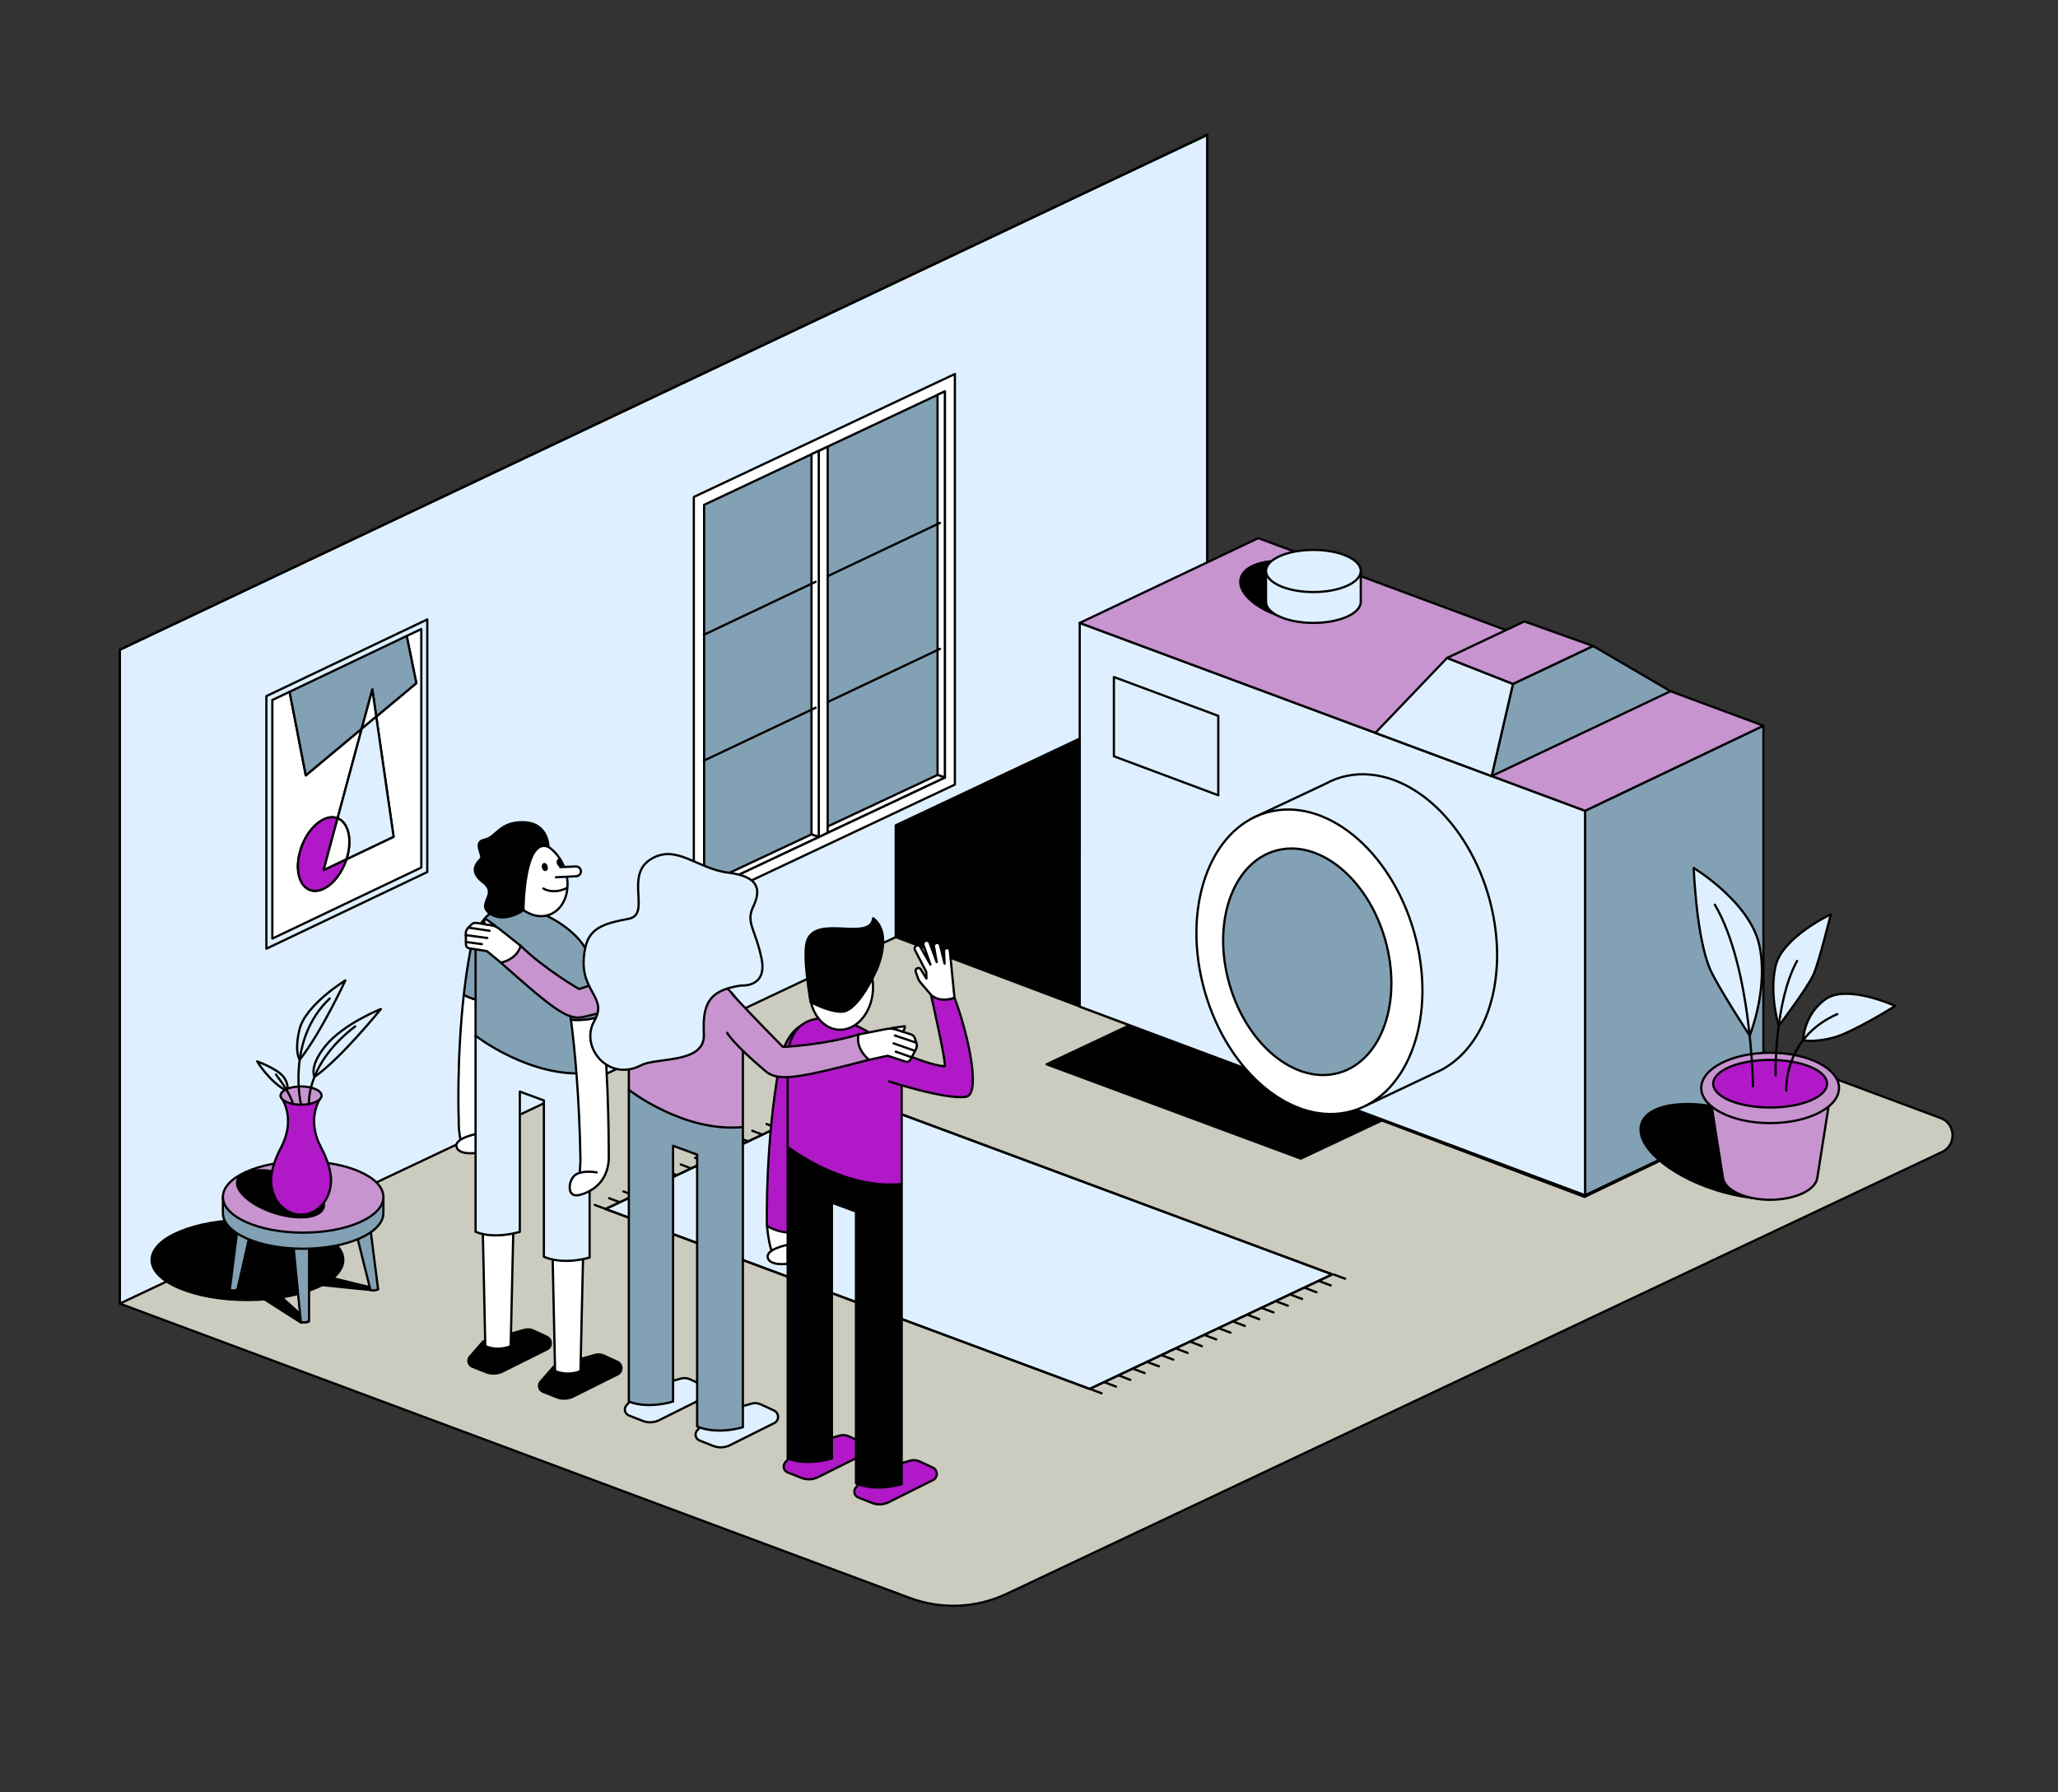 <svg xmlns="http://www.w3.org/2000/svg" width="2480" height="2160" viewBox="0 0 2480 2160" fill="none"><rect x="0" y="0" width="2480" height="2160" fill="#333333" stroke="none"/><path d="M144.4 1571V783L1454.9 162.5V981.1" fill="#DEF0FF"></path><path d="M144.4 1571V783L1454.9 162.5V981.1" stroke="black" stroke-width="2.7" stroke-miterlimit="10" stroke-linecap="round" stroke-linejoin="round"></path><path d="M144.4 1571V783L1454.9 162.5V981.1" stroke="black" stroke-width="2.7" stroke-miterlimit="10" stroke-linecap="round" stroke-linejoin="round"></path><path d="M514.9 1050.9L321 1143.3V838.9L514.9 746.5V1050.9Z" fill="#DEF0FF" stroke="black" stroke-width="2.7" stroke-miterlimit="10" stroke-linecap="round" stroke-linejoin="round"></path><path d="M490.1 766.4L501.7 823.3L453.4 863.6L474.3 1008.4L417.5 1035.5C412.3 1051.3 402 1065.4 390 1071.1C372.9 1079.3 359 1067.2 359 1044.1C359 1021 372.9 995.7 390 987.5C396.2 984.5 402 984.3 406.8 986.2L435.9 878.2L368.5 934.4L349 833.7L328.2 843.6V1131.1L507.7 1045.5V758.1L490.1 766.4Z" fill="white" stroke="black" stroke-width="2.7" stroke-miterlimit="10" stroke-linecap="round" stroke-linejoin="round"></path><path d="M435.9 878.199L448.7 830.899L453.4 863.599L501.7 823.299L490.1 766.399L349 833.699L368.5 934.399L435.9 878.199Z" fill="#83A1B5" stroke="black" stroke-width="2.7" stroke-miterlimit="10" stroke-linecap="round" stroke-linejoin="round"></path><path d="M406.8 986.1C401.9 984.2 396.2 984.4 390 987.4C372.9 995.6 359 1020.9 359 1044C359 1067.1 372.9 1079.2 390 1071C402 1065.3 412.3 1051.2 417.5 1035.4L390 1048.5L406.8 986.1Z" fill="#B118C8" stroke="black" stroke-width="2.7" stroke-miterlimit="10" stroke-linecap="round" stroke-linejoin="round"></path><path d="M435.9 878.199L453.4 863.599L448.7 830.899L435.9 878.199Z" fill="white" stroke="black" stroke-width="2.7" stroke-miterlimit="10" stroke-linecap="round" stroke-linejoin="round"></path><path d="M406.8 986.1C415.3 989.5 421 999.7 421 1014.5C421 1021.5 419.7 1028.6 417.5 1035.5L474.3 1008.4L453.4 863.6L435.9 878.2L406.8 986.1Z" fill="#DEF0FF" stroke="black" stroke-width="2.7" stroke-miterlimit="10" stroke-linecap="round" stroke-linejoin="round"></path><path d="M406.8 986.1L390 1048.5L417.5 1035.4C419.7 1028.6 421 1021.4 421 1014.4C421 999.8 415.3 989.5 406.8 986.1Z" fill="white" stroke="black" stroke-width="2.7" stroke-miterlimit="10" stroke-linecap="round" stroke-linejoin="round"></path><path d="M1150.7 945.5L836.101 1093.8V598.9L1150.7 450.7V945.5Z" fill="white" stroke="black" stroke-width="2.7" stroke-miterlimit="10" stroke-linecap="round" stroke-linejoin="round"></path><path d="M1138.6 937L848.501 1073.7V608.4L1138.6 471.7V937Z" fill="#83A1B5" stroke="black" stroke-width="2.7" stroke-miterlimit="10" stroke-linecap="round" stroke-linejoin="round"></path><path d="M986.7 1008.7L997.4 1003.5V538.3L986.7 543.5V1008.7Z" fill="white" stroke="black" stroke-width="2.7" stroke-miterlimit="10" stroke-linecap="round" stroke-linejoin="round"></path><path d="M1129.8 475.8L1138.6 471.7V937L1129.8 933.9V475.8Z" fill="white" stroke="black" stroke-width="2.7" stroke-miterlimit="10" stroke-linecap="round" stroke-linejoin="round"></path><path d="M977.9 547.4L986.7 543.3V1008.6L977.9 1005.5V547.4Z" fill="white" stroke="black" stroke-width="2.7" stroke-miterlimit="10" stroke-linecap="round" stroke-linejoin="round"></path><path d="M1129.8 933.9L997.4 996V1003.5L1138.6 937L1129.8 933.9Z" fill="white" stroke="black" stroke-width="2.7" stroke-miterlimit="10" stroke-linecap="round" stroke-linejoin="round"></path><path d="M977.701 1005.6L848.501 1066.2V1073.7L986.601 1008.7L977.701 1005.6Z" fill="white" stroke="black" stroke-width="2.7" stroke-miterlimit="10" stroke-linecap="round" stroke-linejoin="round"></path><path d="M1132.7 630.2L997.9 694.1" stroke="black" stroke-width="2.7" stroke-miterlimit="10" stroke-linecap="round" stroke-linejoin="round"></path><path d="M982.9 701.101L848.2 765.001" stroke="black" stroke-width="2.7" stroke-miterlimit="10" stroke-linecap="round" stroke-linejoin="round"></path><path d="M1132.7 782L997.9 845.8" stroke="black" stroke-width="2.7" stroke-miterlimit="10" stroke-linecap="round" stroke-linejoin="round"></path><path d="M982.9 852.9L848.2 916.7" stroke="black" stroke-width="2.7" stroke-miterlimit="10" stroke-linecap="round" stroke-linejoin="round"></path><path d="M1319.1 1016.1L144.4 1571L1096.3 1925.7C1134.4 1939.9 1176.5 1938.1 1213.2 1920.7L2340.2 1388.3C2358 1379.9 2356.9 1354.2 2338.5 1347.4L1436 1011.1C1398 997 1355.8 998.7 1319.1 1016.1Z" fill="#CBCBBF" stroke="black" stroke-width="2.7" stroke-miterlimit="10" stroke-linecap="round" stroke-linejoin="round"></path><path d="M730.1 1457.1L716.7 1452.1" stroke="black" stroke-width="2.7" stroke-miterlimit="10" stroke-linecap="round" stroke-linejoin="round"></path><path d="M747.3 1449L734 1444" stroke="black" stroke-width="2.7" stroke-miterlimit="10" stroke-linecap="round" stroke-linejoin="round"></path><path d="M764.6 1440.9L751.2 1435.8" stroke="black" stroke-width="2.7" stroke-miterlimit="10" stroke-linecap="round" stroke-linejoin="round"></path><path d="M781.8 1432.7L768.5 1427.7" stroke="black" stroke-width="2.7" stroke-miterlimit="10" stroke-linecap="round" stroke-linejoin="round"></path><path d="M799.1 1424.6L785.8 1419.6" stroke="black" stroke-width="2.7" stroke-miterlimit="10" stroke-linecap="round" stroke-linejoin="round"></path><path d="M816.4 1416.5L803 1411.5" stroke="black" stroke-width="2.7" stroke-miterlimit="10" stroke-linecap="round" stroke-linejoin="round"></path><path d="M833.6 1408.4L820.3 1403.3" stroke="black" stroke-width="2.7" stroke-miterlimit="10" stroke-linecap="round" stroke-linejoin="round"></path><path d="M850.9 1400.3L837.5 1395.2" stroke="black" stroke-width="2.7" stroke-miterlimit="10" stroke-linecap="round" stroke-linejoin="round"></path><path d="M868.1 1392.1L854.8 1387.1" stroke="black" stroke-width="2.7" stroke-miterlimit="10" stroke-linecap="round" stroke-linejoin="round"></path><path d="M885.4 1384L872 1379" stroke="black" stroke-width="2.7" stroke-miterlimit="10" stroke-linecap="round" stroke-linejoin="round"></path><path d="M902.6 1375.9L889.3 1370.9" stroke="black" stroke-width="2.7" stroke-miterlimit="10" stroke-linecap="round" stroke-linejoin="round"></path><path d="M919.9 1367.8L906.5 1362.7" stroke="black" stroke-width="2.7" stroke-miterlimit="10" stroke-linecap="round" stroke-linejoin="round"></path><path d="M937.1 1359.6L923.8 1354.6" stroke="black" stroke-width="2.7" stroke-miterlimit="10" stroke-linecap="round" stroke-linejoin="round"></path><path d="M954.401 1351.5L941.101 1346.5" stroke="black" stroke-width="2.7" stroke-miterlimit="10" stroke-linecap="round" stroke-linejoin="round"></path><path d="M971.7 1343.4L958.3 1338.4" stroke="black" stroke-width="2.7" stroke-miterlimit="10" stroke-linecap="round" stroke-linejoin="round"></path><path d="M988.901 1335.3L975.601 1330.2" stroke="black" stroke-width="2.7" stroke-miterlimit="10" stroke-linecap="round" stroke-linejoin="round"></path><path d="M1006.2 1327.1L992.8 1322.1" stroke="black" stroke-width="2.7" stroke-miterlimit="10" stroke-linecap="round" stroke-linejoin="round"></path><path d="M1023.4 1319L1010.1 1314" stroke="black" stroke-width="2.7" stroke-miterlimit="10" stroke-linecap="round" stroke-linejoin="round"></path><path d="M1327.5 1679.1L1314.2 1674.1" stroke="black" stroke-width="2.7" stroke-miterlimit="10" stroke-linecap="round" stroke-linejoin="round"></path><path d="M1344.8 1671L1331.5 1666" stroke="black" stroke-width="2.7" stroke-miterlimit="10" stroke-linecap="round" stroke-linejoin="round"></path><path d="M1362.1 1662.9L1348.7 1657.8" stroke="black" stroke-width="2.7" stroke-miterlimit="10" stroke-linecap="round" stroke-linejoin="round"></path><path d="M1379.3 1654.7L1366 1649.7" stroke="black" stroke-width="2.7" stroke-miterlimit="10" stroke-linecap="round" stroke-linejoin="round"></path><path d="M1396.6 1646.6L1383.2 1641.6" stroke="black" stroke-width="2.7" stroke-miterlimit="10" stroke-linecap="round" stroke-linejoin="round"></path><path d="M1413.8 1638.5L1400.5 1633.5" stroke="black" stroke-width="2.7" stroke-miterlimit="10" stroke-linecap="round" stroke-linejoin="round"></path><path d="M1431.1 1630.4L1417.7 1625.3" stroke="black" stroke-width="2.7" stroke-miterlimit="10" stroke-linecap="round" stroke-linejoin="round"></path><path d="M1448.3 1622.3L1435 1617.2" stroke="black" stroke-width="2.7" stroke-miterlimit="10" stroke-linecap="round" stroke-linejoin="round"></path><path d="M1465.6 1614.1L1452.2 1609.1" stroke="black" stroke-width="2.7" stroke-miterlimit="10" stroke-linecap="round" stroke-linejoin="round"></path><path d="M1482.8 1606L1469.5 1601" stroke="black" stroke-width="2.7" stroke-miterlimit="10" stroke-linecap="round" stroke-linejoin="round"></path><path d="M1500.1 1597.9L1486.8 1592.9" stroke="black" stroke-width="2.7" stroke-miterlimit="10" stroke-linecap="round" stroke-linejoin="round"></path><path d="M1517.4 1589.8L1504 1584.7" stroke="black" stroke-width="2.7" stroke-miterlimit="10" stroke-linecap="round" stroke-linejoin="round"></path><path d="M1534.6 1581.6L1521.3 1576.6" stroke="black" stroke-width="2.7" stroke-miterlimit="10" stroke-linecap="round" stroke-linejoin="round"></path><path d="M1551.9 1573.5L1538.5 1568.5" stroke="black" stroke-width="2.7" stroke-miterlimit="10" stroke-linecap="round" stroke-linejoin="round"></path><path d="M1569.1 1565.4L1555.8 1560.4" stroke="black" stroke-width="2.7" stroke-miterlimit="10" stroke-linecap="round" stroke-linejoin="round"></path><path d="M1586.4 1557.3L1573 1552.2" stroke="black" stroke-width="2.7" stroke-miterlimit="10" stroke-linecap="round" stroke-linejoin="round"></path><path d="M1603.6 1549.1L1590.3 1544.1" stroke="black" stroke-width="2.7" stroke-miterlimit="10" stroke-linecap="round" stroke-linejoin="round"></path><path d="M1620.9 1541L1607.5 1536" stroke="black" stroke-width="2.7" stroke-miterlimit="10" stroke-linecap="round" stroke-linejoin="round"></path><path d="M729.7 1457L1021.4 1318.7L1605.4 1535.8L1313.1 1673.8L729.7 1457Z" fill="#DEF0FF" stroke="black" stroke-width="2.7" stroke-miterlimit="10" stroke-linecap="round" stroke-linejoin="round"></path><path d="M729.7 1457L1021.4 1318.7L1605.4 1535.8L1313.1 1673.8L729.7 1457Z" stroke="black" stroke-width="2.7" stroke-miterlimit="10" stroke-linecap="round" stroke-linejoin="round"></path><path d="M1079.4 1129.3L1909.4 1442.4L2128.7 1337.4L1298.7 1024.2L1079.4 1129.3Z" fill="black" stroke="black" stroke-width="2.7" stroke-miterlimit="10" stroke-linecap="round" stroke-linejoin="round"></path><path d="M1261.2 1282.6L1567.5 1396.3L1666.9 1349.5L1360.6 1235.8L1261.2 1282.6Z" fill="black" stroke="black" stroke-width="2.7" stroke-miterlimit="10" stroke-linecap="round" stroke-linejoin="round"></path><path d="M1910.1 1440.4L2125 1337.8V874.6L1910.1 977.1V1440.4Z" fill="#83A1B5" stroke="black" stroke-width="2.7" stroke-miterlimit="10" stroke-linecap="round" stroke-linejoin="round"></path><path d="M1301.1 1213.1L1910.1 1440.4V977.1L1301.1 750.7V1213.1Z" fill="#DEF0FF" stroke="black" stroke-width="2.7" stroke-miterlimit="10" stroke-linecap="round" stroke-linejoin="round"></path><path d="M1342.3 911.4L1468.1 958.4V862.7L1342.3 815.9V911.4Z" fill="#DEF0FF" stroke="black" stroke-width="2.7" stroke-miterlimit="10" stroke-linecap="round" stroke-linejoin="round"></path><path d="M1301.1 750.7L1910.1 977.1L2125 874.6L1516.3 648.5L1301.1 750.7Z" fill="#C794CF" stroke="black" stroke-width="2.7" stroke-miterlimit="10" stroke-linecap="round" stroke-linejoin="round"></path><path d="M1803.3 1131.6C1795.2 1030.6 1728.1 942.1 1653.3 933.7C1632.6 931.4 1613.5 935.5 1596.8 944.8L1510.7 985.3L1645.8 1332.5L1729.9 1292.7C1778.6 1272 1809.5 1209.5 1803.3 1131.6Z" fill="#DEF0FF" stroke="black" stroke-width="2.7" stroke-miterlimit="10" stroke-linecap="round" stroke-linejoin="round"></path><path d="M1629.46 1338.91C1699.06 1318.97 1732.41 1222.28 1703.95 1122.94C1675.5 1023.61 1596 959.25 1526.4 979.19C1456.8 999.13 1423.44 1095.82 1451.9 1195.15C1480.36 1294.49 1559.85 1358.85 1629.46 1338.91Z" fill="white" stroke="black" stroke-width="2.7" stroke-miterlimit="10" stroke-linecap="round" stroke-linejoin="round"></path><path d="M1613.67 1292.87C1665.48 1278.03 1690.32 1206.08 1669.15 1132.18C1647.98 1058.28 1588.81 1010.4 1536.99 1025.25C1485.18 1040.09 1460.33 1112.04 1481.51 1185.94C1502.68 1259.84 1561.85 1307.72 1613.67 1292.87Z" fill="#83A1B5" stroke="black" stroke-width="2.7" stroke-miterlimit="10" stroke-linecap="round" stroke-linejoin="round"></path><path d="M1797.5 935.3L1823.2 824.2L1919.8 778.5L2013.1 833L1797.5 935.3Z" fill="#83A1B5" stroke="black" stroke-width="2.7" stroke-miterlimit="10" stroke-linecap="round" stroke-linejoin="round"></path><path d="M1797.5 935.3L1657.4 883.2L1743.8 792.9L1823.2 824.2L1797.5 935.3Z" fill="#DEF0FF" stroke="black" stroke-width="2.7" stroke-miterlimit="10" stroke-linecap="round" stroke-linejoin="round"></path><path d="M1743.8 792.9L1836.9 748.9L1919.8 778.5L1823.2 824.2L1743.8 792.9Z" fill="#C794CF" stroke="black" stroke-width="2.7" stroke-miterlimit="10" stroke-linecap="round" stroke-linejoin="round"></path><path d="M1632.23 728.124C1636.37 709.583 1609.02 687.691 1571.13 679.227C1533.24 670.764 1499.16 678.932 1495.02 697.473C1490.88 716.014 1518.24 737.905 1556.13 746.369C1594.02 754.833 1628.09 746.665 1632.23 728.124Z" fill="black" stroke="black" stroke-width="2.7" stroke-miterlimit="10" stroke-linecap="round" stroke-linejoin="round"></path><path d="M1634.8 688.9C1625.8 680.1 1605.9 673.9 1582.7 673.9C1559.5 673.9 1539.6 680 1530.6 688.9H1525.6V725.3C1525.6 739.3 1551.2 750.7 1582.7 750.7C1614.2 750.7 1639.8 739.3 1639.8 725.3V688.9H1634.8Z" fill="#DEF0FF" stroke="black" stroke-width="2.7" stroke-miterlimit="10" stroke-linecap="round" stroke-linejoin="round"></path><path d="M1582.7 713.5C1614.24 713.5 1639.8 702.128 1639.8 688.1C1639.8 674.072 1614.24 662.7 1582.7 662.7C1551.17 662.7 1525.6 674.072 1525.6 688.1C1525.6 702.128 1551.17 713.5 1582.7 713.5Z" fill="#DEF0FF" stroke="black" stroke-width="2.7" stroke-miterlimit="10" stroke-linecap="round" stroke-linejoin="round"></path><path d="M924.3 1477.1C924.3 1477.1 927 1515.1 938.1 1520.8C949.2 1526.4 964.7 1520.8 964.7 1520.8V1477.1" fill="white"></path><path d="M924.3 1477.1C924.3 1477.1 927 1515.1 938.1 1520.8C949.2 1526.4 964.7 1520.8 964.7 1520.8V1477.1" stroke="black" stroke-width="2.7" stroke-miterlimit="10" stroke-linecap="round" stroke-linejoin="round"></path><path d="M964.6 1236.5C964.6 1236.5 946.4 1245.3 939.9 1279.8C921.7 1376.9 924.2 1477.2 924.2 1477.2C924.2 1477.2 941.6 1489.5 964.5 1483.9" fill="#B118C8"></path><path d="M964.6 1236.5C964.6 1236.5 946.4 1245.3 939.9 1279.8C921.7 1376.9 924.2 1477.2 924.2 1477.2C924.2 1477.2 941.6 1489.5 964.5 1483.9" stroke="black" stroke-width="2.7" stroke-miterlimit="10" stroke-linecap="round" stroke-linejoin="round"></path><path d="M1051.3 1811.4C1057.5 1813.7 1064.4 1813.4 1070.4 1810.6L1124.3 1783.7C1130.6 1780.6 1130.4 1771.6 1124.1 1768.6L1107.9 1761.1C1104.6 1759.6 1100.8 1759.2 1097.2 1760.2L1047.5 1774.1L1031.4 1792.5C1027.9 1796.5 1029.4 1802.7 1034.3 1804.7L1051.3 1811.4Z" fill="#B118C8" stroke="black" stroke-width="2.7" stroke-miterlimit="10" stroke-linecap="round" stroke-linejoin="round"></path><path d="M966.2 1781.2C972.4 1783.5 979.3 1783.2 985.3 1780.4L1039.2 1753.5C1045.5 1750.4 1045.3 1741.4 1039 1738.4L1022.8 1730.9C1019.5 1729.4 1015.7 1729 1012.1 1730L962.4 1743.9L946.3 1762.3C942.8 1766.3 944.3 1772.5 949.2 1774.5L966.2 1781.2Z" fill="#B118C8" stroke="black" stroke-width="2.7" stroke-miterlimit="10" stroke-linecap="round" stroke-linejoin="round"></path><path d="M1086.6 1426.9V1788.6C1051.9 1798.2 1031.5 1787.6 1031.5 1787.6V1460.1L1002.5 1449.4V1757.6C1002.5 1757.6 972.8 1767.2 949.2 1757.6V1382L1086.6 1426.9Z" fill="black" stroke="black" stroke-width="2.7" stroke-miterlimit="10" stroke-linecap="round" stroke-linejoin="round"></path><path d="M949.2 1382.1C949.2 1382.1 1015.7 1434.1 1086.6 1426.9C1086.6 1368.6 1086.6 1293.6 1086.6 1293.6C1086.6 1246.6 949.2 1178.5 949.2 1279C949.2 1324.2 949.2 1382.1 949.2 1382.1Z" fill="#B118C8" stroke="black" stroke-width="2.7" stroke-miterlimit="10" stroke-linecap="round" stroke-linejoin="round"></path><path d="M1051.9 1194.27C1053.84 1167 1038.36 1143.68 1017.31 1142.18C996.27 1140.68 977.635 1161.57 975.692 1188.84C973.75 1216.11 989.235 1239.43 1010.28 1240.93C1031.32 1242.43 1049.96 1221.54 1051.9 1194.27Z" fill="white" stroke="black" stroke-width="2.7" stroke-miterlimit="10" stroke-linecap="round" stroke-linejoin="round"></path><path d="M976.9 1207.6C976.9 1207.6 966.4 1150.2 972.9 1133.1C984.5 1102.3 1048.6 1135.2 1052.2 1106.6C1076.6 1125.3 1056.4 1168.6 1056.4 1168.6C1056.4 1168.6 1034.6 1219.3 1014.1 1219.3C997.8 1219.3 976.9 1207.6 976.9 1207.6Z" fill="black" stroke="black" stroke-width="2.7" stroke-miterlimit="10" stroke-linecap="round" stroke-linejoin="round"></path><path d="M949.2 1523C949.2 1523 927.9 1526.1 925.2 1515.7C922.5 1505.3 949 1500.2 949 1500.2V1523.8" fill="white"></path><path d="M949.2 1523C949.2 1523 927.9 1526.1 925.2 1515.7C922.5 1505.3 949 1500.2 949 1500.2V1523.8" stroke="black" stroke-width="2.7" stroke-miterlimit="10" stroke-linecap="round" stroke-linejoin="round"></path><path d="M1059.3 1256.3C1059.3 1256.3 1111.9 1282.7 1138.2 1285.1C1141.6 1285.4 1121.8 1198.7 1121.8 1198.7C1121.8 1198.7 1131.7 1208.9 1150.2 1202.4C1166.8 1246.1 1182.5 1319 1164 1321.8C1139.2 1325.5 1071.2 1303.2 1071.2 1303.2" fill="#B118C8"></path><path d="M1059.3 1256.3C1059.3 1256.3 1111.9 1282.7 1138.2 1285.1C1141.6 1285.4 1121.8 1198.7 1121.8 1198.7C1121.8 1198.7 1131.7 1208.9 1150.2 1202.4C1166.8 1246.1 1182.5 1319 1164 1321.8C1139.2 1325.5 1071.2 1303.2 1071.2 1303.2" stroke="black" stroke-width="2.7" stroke-miterlimit="10" stroke-linecap="round" stroke-linejoin="round"></path><path d="M1150.2 1202.4L1144.6 1145.8C1144.5 1144.4 1143.6 1143.3 1142.3 1142.8C1140 1142 1137.5 1143.8 1137.6 1146.3L1138.3 1161.3L1132.8 1139.1C1132.5 1137.8 1131.5 1136.7 1130.2 1136.4C1127.5 1135.6 1125 1138 1125.5 1140.7L1128.8 1159.4L1120.2 1136.2C1119.5 1134.3 1117.6 1133.3 1115.6 1133.8C1113.4 1134.4 1112.1 1136.7 1112.9 1138.9L1121.2 1162.4L1109.1 1141.2C1108 1139.2 1105.4 1138.7 1103.6 1140.1C1102.2 1141.2 1101.7 1143.2 1102.5 1144.8L1116.2 1171.2L1116.4 1179.3L1109.5 1168.2C1108.9 1167.3 1108 1166.7 1106.9 1166.6C1104.5 1166.4 1102.7 1168.8 1103.5 1171.1L1106.3 1179C1107 1181 1108.1 1182.8 1109.5 1184.4L1121.8 1198.7C1121.8 1198.7 1130.8 1209.1 1150.2 1202.4Z" fill="white" stroke="black" stroke-width="2.7" stroke-miterlimit="10" stroke-linecap="round" stroke-linejoin="round"></path><path d="M552.8 1350.6C552.8 1350.6 551.9 1381.5 563 1387.2C574.1 1392.8 589.6 1387.2 589.6 1387.2V1350.2V1343.5V1208C577.4 1206.6 567.2 1203.1 558.9 1199C550 1278.5 552.8 1350.6 552.8 1350.6Z" fill="white" stroke="black" stroke-width="2.7" stroke-miterlimit="10" stroke-linecap="round" stroke-linejoin="round"></path><path d="M566.7 1146.2C563.4 1163.7 560.9 1181.5 558.9 1199C567.2 1203.1 577.4 1206.6 589.6 1208V1102.9C589.6 1102.9 573.2 1111.7 566.7 1146.2Z" fill="#83A1B5" stroke="black" stroke-width="2.7" stroke-miterlimit="10" stroke-linecap="round" stroke-linejoin="round"></path><path d="M574.1 1389.4C574.1 1389.4 552.8 1392.5 550.1 1382.1C547.4 1371.7 573.9 1366.6 573.9 1366.6V1390.2" fill="white"></path><path d="M574.1 1389.4C574.1 1389.4 552.8 1392.5 550.1 1382.1C547.4 1371.7 573.9 1366.6 573.9 1366.6V1390.2" stroke="black" stroke-width="2.7" stroke-miterlimit="10" stroke-linecap="round" stroke-linejoin="round"></path><path d="M671.301 1684C677.501 1686.3 684.401 1686 690.401 1683.2L744.301 1656.3C750.601 1653.2 750.401 1644.2 744.101 1641.2L727.901 1633.7C724.601 1632.2 720.801 1631.8 717.201 1632.8L667.501 1646.7L651.401 1665.1C647.901 1669.1 649.401 1675.3 654.301 1677.3L671.301 1684Z" fill="black" stroke="black" stroke-width="2.7" stroke-miterlimit="10" stroke-linecap="round" stroke-linejoin="round"></path><path d="M586.2 1653.8C592.4 1656.1 599.3 1655.8 605.3 1653L659.2 1626.1C665.5 1623 665.3 1614 659 1611L642.8 1603.5C639.5 1602 635.7 1601.6 632.1 1602.6L582.4 1616.5L566.3 1634.9C562.8 1638.9 564.3 1645.1 569.2 1647.1L586.2 1653.8Z" fill="black" stroke="black" stroke-width="2.7" stroke-miterlimit="10" stroke-linecap="round" stroke-linejoin="round"></path><path d="M619 1464.1L615.4 1622.3C615.4 1622.3 601.5 1629.1 584.8 1622.3L581.2 1455.2" fill="white"></path><path d="M619 1464.1L615.4 1622.3C615.4 1622.3 601.5 1629.1 584.8 1622.3L581.2 1455.2" stroke="black" stroke-width="2.7" stroke-miterlimit="10" stroke-linecap="round" stroke-linejoin="round"></path><path d="M703.101 1494.1L699.501 1652.3C699.501 1652.3 685.601 1659.1 668.901 1652.3L665.301 1485.2" fill="white"></path><path d="M703.101 1494.1L699.501 1652.3C699.501 1652.3 685.601 1659.1 668.901 1652.3L665.301 1485.2" stroke="black" stroke-width="2.7" stroke-miterlimit="10" stroke-linecap="round" stroke-linejoin="round"></path><path d="M710.501 1293V1515.5C675.801 1525.1 655.401 1514.5 655.401 1514.5V1326.2L626.401 1315.5V1484.5C626.401 1484.5 596.701 1494.1 573.101 1484.5V1248.2L710.501 1293Z" fill="#DEF0FF" stroke="black" stroke-width="2.7" stroke-miterlimit="10" stroke-linecap="round" stroke-linejoin="round"></path><path d="M573.101 1248.2C573.101 1248.2 639.601 1300.2 710.501 1293C710.501 1234.7 710.501 1159.7 710.501 1159.7C710.501 1112.7 573.101 1044.6 573.101 1145.1C573.101 1190.3 573.101 1248.2 573.101 1248.2Z" fill="#83A1B5" stroke="black" stroke-width="2.7" stroke-miterlimit="10" stroke-linecap="round" stroke-linejoin="round"></path><path d="M688.001 1228.7C692.501 1263 698.201 1321.1 699.501 1398.6L697.101 1440.3C697.101 1440.3 731.201 1434.9 733.601 1397.5C733.601 1397.5 734.201 1299.8 725.801 1224.2C710.701 1229.1 698.001 1229.7 688.001 1228.7Z" fill="white" stroke="black" stroke-width="2.7" stroke-miterlimit="10" stroke-linecap="round" stroke-linejoin="round"></path><path d="M682.601 1193.2C682.601 1193.2 685.001 1205.5 688.001 1228.8C697.901 1229.8 710.601 1229.2 725.701 1224.3C721.801 1189.2 715.901 1158.9 707.101 1145.3" fill="#83A1B5"></path><path d="M682.601 1193.2C682.601 1193.2 685.001 1205.5 688.001 1228.8C697.901 1229.8 710.601 1229.2 725.701 1224.3C721.801 1189.2 715.901 1158.9 707.101 1145.3" stroke="black" stroke-width="2.7" stroke-miterlimit="10" stroke-linecap="round" stroke-linejoin="round"></path><path d="M697.1 1440.2C682.4 1443.6 684.6 1421.1 694 1415.4C703.4 1409.8 719.1 1412.9 719.1 1412.9" fill="white"></path><path d="M697.1 1440.2C682.4 1443.6 684.6 1421.1 694 1415.4C703.4 1409.8 719.1 1412.9 719.1 1412.9" stroke="black" stroke-width="2.7" stroke-miterlimit="10" stroke-linecap="round" stroke-linejoin="round"></path><path d="M661.973 1102.37C680.839 1095.58 689.145 1070.66 680.527 1046.7C671.909 1022.75 649.629 1008.82 630.764 1015.61C611.899 1022.4 603.592 1047.32 612.21 1071.28C620.829 1095.24 643.108 1109.16 661.973 1102.37Z" fill="white" stroke="black" stroke-width="2.7" stroke-miterlimit="10" stroke-linecap="round" stroke-linejoin="round"></path><path d="M675.1 1045L693.8 1044.2C697 1044.1 699.8 1046.4 700 1049.6C700.3 1052.9 697.7 1055.9 694.2 1056L669.9 1057.2" fill="white"></path><path d="M675.1 1045L693.8 1044.2C697 1044.1 699.8 1046.4 700 1049.6C700.3 1052.9 697.7 1055.9 694.2 1056L669.9 1057.2" stroke="black" stroke-width="2.7" stroke-miterlimit="10" stroke-linecap="round" stroke-linejoin="round"></path><path d="M675.33 1043.18C676.51 1042.89 677.067 1041.05 676.575 1039.06C676.083 1037.08 674.728 1035.71 673.548 1036C672.369 1036.29 671.812 1038.14 672.304 1040.12C672.796 1042.1 674.151 1043.48 675.33 1043.18Z" fill="black" stroke="black" stroke-width="2.7" stroke-miterlimit="10" stroke-linecap="round" stroke-linejoin="round"></path><path d="M657.431 1048.48C658.61 1048.19 659.167 1046.35 658.675 1044.36C658.183 1042.38 656.828 1041.01 655.649 1041.3C654.47 1041.59 653.913 1043.44 654.405 1045.42C654.897 1047.41 656.252 1048.78 657.431 1048.48Z" fill="black" stroke="black" stroke-width="2.7" stroke-miterlimit="10" stroke-linecap="round" stroke-linejoin="round"></path><path d="M654.801 1070.8C654.801 1070.8 666.001 1078.3 682.901 1070.3" stroke="black" stroke-width="2.7" stroke-miterlimit="10" stroke-linecap="round" stroke-linejoin="round"></path><path d="M660.901 1020.6C660.901 1020.6 661.101 991.9 631.401 990.9C601.701 989.9 598.301 1009.1 583.801 1011.9C569.301 1014.7 582.601 1030.8 579.601 1034.6C576.601 1038.3 563.101 1048.7 582.201 1063.4C601.401 1078.1 573.001 1089.1 590.701 1101.2C608.401 1113.2 630.801 1096.9 630.801 1096.9C630.801 1096.9 631.101 1008.4 660.901 1020.6Z" fill="black" stroke="black" stroke-width="2.7" stroke-miterlimit="10" stroke-linecap="round" stroke-linejoin="round"></path><path d="M573.901 1112.2L590.601 1114.7C594.801 1115.3 598.801 1117.1 602.101 1119.7L627.401 1139.8C627.401 1139.8 631.201 1149.2 624.001 1155.7C616.801 1162.2 603.501 1160 603.501 1160L586.701 1146.2L565.301 1142.8C563.101 1142.5 561.501 1140.6 561.501 1138.4L561.301 1124.8C561.301 1122.5 562.201 1120.2 563.801 1118.5L568.201 1114C569.701 1112.6 571.801 1111.9 573.901 1112.2Z" fill="white" stroke="black" stroke-width="2.7" stroke-miterlimit="10" stroke-linecap="round" stroke-linejoin="round"></path><path d="M799.001 1193.2C764.501 1209.2 750.101 1214.6 702.501 1225.7C683.901 1230 664.301 1214 603.501 1160.1C603.501 1160.1 622.701 1156.8 627.401 1139.8C656.601 1168.3 697.801 1191.9 697.801 1191.9C736.501 1179.2 765.701 1169.4 765.701 1169.4" fill="#C794CF"></path><path d="M799.001 1193.2C764.501 1209.2 750.101 1214.6 702.501 1225.7C683.901 1230 664.301 1214 603.501 1160.1C603.501 1160.1 622.701 1156.8 627.401 1139.8C656.601 1168.3 697.801 1191.9 697.801 1191.9C736.501 1179.2 765.701 1169.4 765.701 1169.4" stroke="black" stroke-width="2.7" stroke-miterlimit="10" stroke-linecap="round" stroke-linejoin="round"></path><path d="M564.501 1117.9L590.001 1121.7" stroke="black" stroke-width="2.7" stroke-miterlimit="10" stroke-linecap="round" stroke-linejoin="round"></path><path d="M561.301 1126.9L587.201 1130.4" stroke="black" stroke-width="2.7" stroke-miterlimit="10" stroke-linecap="round" stroke-linejoin="round"></path><path d="M561.4 1135.2L580.7 1137.8" stroke="black" stroke-width="2.7" stroke-miterlimit="10" stroke-linecap="round" stroke-linejoin="round"></path><path d="M597.001 1115.7L584.601 1107L584.101 1108.2C583.301 1110 583.401 1112.1 584.301 1113.9L597.001 1115.7Z" fill="white" stroke="black" stroke-width="2.7" stroke-miterlimit="10" stroke-linecap="round" stroke-linejoin="round"></path><path d="M860.001 1742.7C866.201 1745 873.101 1744.7 879.101 1741.9L933.001 1715C939.301 1711.9 939.101 1702.9 932.801 1699.9L916.601 1692.4C913.301 1690.9 909.501 1690.5 905.901 1691.5L856.201 1705.4L840.101 1723.8C836.601 1727.8 838.101 1734 843.001 1736L860.001 1742.7Z" fill="#DEF0FF" stroke="black" stroke-width="2.7" stroke-miterlimit="10" stroke-linecap="round" stroke-linejoin="round"></path><path d="M774.801 1712.5C781.001 1714.8 787.901 1714.5 793.901 1711.7L847.801 1684.8C854.101 1681.7 853.901 1672.7 847.601 1669.7L831.401 1662.2C828.101 1660.7 824.301 1660.3 820.701 1661.3L771.001 1675.2L754.901 1693.6C751.401 1697.6 752.901 1703.8 757.801 1705.8L774.801 1712.5Z" fill="#DEF0FF" stroke="black" stroke-width="2.7" stroke-miterlimit="10" stroke-linecap="round" stroke-linejoin="round"></path><path d="M895.201 1358.2V1720C860.501 1729.6 840.101 1719 840.101 1719V1391.5L811.101 1380.8V1689C811.101 1689 781.401 1698.6 757.801 1689V1313.4L895.201 1358.2Z" fill="#83A1B5" stroke="black" stroke-width="2.7" stroke-miterlimit="10" stroke-linecap="round" stroke-linejoin="round"></path><path d="M757.801 1313.4C757.801 1313.4 824.301 1365.4 895.201 1358.2C895.201 1299.9 895.201 1224.9 895.201 1224.9C895.201 1177.9 757.801 1109.8 757.801 1210.3C757.801 1255.5 757.801 1313.4 757.801 1313.4Z" fill="#C794CF" stroke="black" stroke-width="2.7" stroke-miterlimit="10" stroke-linecap="round" stroke-linejoin="round"></path><path d="M1098 1246.7L1081.1 1241C1076.8 1239.6 1072.3 1239.3 1067.9 1240.1L1034.5 1246.7C1034.5 1246.7 1026.4 1253.7 1030.1 1263.3C1033.7 1272.9 1047.3 1277.2 1047.3 1277.2L1069.7 1272.3L1091.4 1279.4C1093.6 1280.1 1096 1279.2 1097.1 1277.1L1103.8 1264.4C1104.9 1262.2 1105.2 1259.7 1104.4 1257.3L1102.4 1251C1101.7 1249.1 1100.1 1247.4 1098 1246.7Z" fill="white" stroke="black" stroke-width="2.7" stroke-miterlimit="10" stroke-linecap="round" stroke-linejoin="round"></path><path d="M876.201 1244.7C876.201 1244.7 883.501 1258.1 922.901 1291.2C938.301 1304.2 964.401 1298.6 1047.3 1277.2C1047.3 1277.2 1030.8 1264.9 1034.5 1246.7C993.401 1259.4 943.501 1261.7 943.501 1261.7C913.101 1231.3 882.401 1198.2 882.401 1198.2" fill="#C794CF"></path><path d="M876.201 1244.7C876.201 1244.7 883.501 1258.1 922.901 1291.2C938.301 1304.2 964.401 1298.6 1047.3 1277.2C1047.3 1277.2 1030.8 1264.9 1034.5 1246.7C993.401 1259.4 943.501 1261.7 943.501 1261.7C913.101 1231.3 882.401 1198.2 882.401 1198.2" stroke="black" stroke-width="2.7" stroke-miterlimit="10" stroke-linecap="round" stroke-linejoin="round"></path><path d="M1104.1 1256.6L1078.4 1247.9" stroke="black" stroke-width="2.7" stroke-miterlimit="10" stroke-linecap="round" stroke-linejoin="round"></path><path d="M1102.8 1266.5L1076.8 1257.4" stroke="black" stroke-width="2.7" stroke-miterlimit="10" stroke-linecap="round" stroke-linejoin="round"></path><path d="M1098.7 1274.2L1079.4 1267.4" stroke="black" stroke-width="2.7" stroke-miterlimit="10" stroke-linecap="round" stroke-linejoin="round"></path><path d="M1074.6 1238.9L1090.4 1236.7L1090.3 1238C1090.2 1240.1 1089.1 1242 1087.4 1243.2L1074.6 1238.9Z" fill="white" stroke="black" stroke-width="2.7" stroke-miterlimit="10" stroke-linecap="round" stroke-linejoin="round"></path><path d="M893.401 1187.6C893.401 1187.6 925.001 1190.6 917.701 1155.2C910.401 1119.8 898.501 1111.9 907.601 1092.8C916.601 1073.7 916.601 1056.6 877.901 1051.7C839.201 1046.9 814.801 1016.1 783.701 1035.8C752.701 1055.5 784.701 1102 757.801 1107.2C730.901 1112.4 710.901 1116.9 705.501 1141.3C693.601 1194.8 734.101 1199.4 716.201 1230.4C698.301 1261.4 732.901 1304.5 772.501 1283.8C791.301 1273.9 849.801 1282.3 848.201 1246.4C846.501 1210.4 853.401 1193.3 893.401 1187.6Z" fill="#DEF0FF" stroke="black" stroke-width="2.7" stroke-miterlimit="10" stroke-linecap="round" stroke-linejoin="round"></path><path d="M2186.37 1420.94C2194.56 1395.32 2154.56 1359.63 2097.01 1341.22C2039.47 1322.81 1986.18 1328.65 1977.98 1354.27C1969.79 1379.89 2009.79 1415.58 2067.34 1433.99C2124.88 1452.4 2178.17 1446.55 2186.37 1420.94Z" fill="black" stroke="black" stroke-width="2.7" stroke-miterlimit="10" stroke-linecap="round" stroke-linejoin="round"></path><path d="M2172.9 1253.5C2172.9 1253.5 2173.2 1223.7 2199.3 1204.5C2225.3 1185.3 2283.8 1212.3 2283.8 1212.3C2283.8 1212.3 2231.9 1244.9 2208.1 1250.8C2184.3 1256.7 2172.9 1253.5 2172.9 1253.5Z" fill="#DEF0FF" stroke="black" stroke-width="2.7" stroke-miterlimit="10" stroke-linecap="round" stroke-linejoin="round"></path><path d="M2143.5 1236.3C2143.5 1236.3 2131.7 1198.8 2139.7 1164.1C2147.7 1129.4 2206.2 1101.9 2206.2 1101.9C2206.2 1101.9 2192.4 1157.9 2185.6 1173.9C2178.6 1190 2143.5 1236.3 2143.5 1236.3Z" fill="#DEF0FF" stroke="black" stroke-width="2.7" stroke-miterlimit="10" stroke-linecap="round" stroke-linejoin="round"></path><path d="M2108.5 1248.1C2108.5 1248.1 2131.1 1192.5 2120.3 1140C2109.5 1087.4 2041 1046 2041 1046C2041 1046 2044.1 1131.2 2061.3 1169.2C2071.1 1190.8 2108.5 1248.1 2108.5 1248.1Z" fill="#DEF0FF" stroke="black" stroke-width="2.7" stroke-miterlimit="10" stroke-linecap="round" stroke-linejoin="round"></path><path d="M2062.1 1329.6C2062.1 1329.6 2073.3 1400.8 2076.3 1419.8C2078.7 1434.7 2104 1445.9 2133.1 1445.9C2162.2 1445.9 2187.5 1434.7 2189.9 1419.8C2192.9 1400.8 2204.1 1329.6 2204.1 1329.6" fill="#C794CF"></path><path d="M2062.1 1329.6C2062.1 1329.6 2073.3 1400.8 2076.3 1419.8C2078.7 1434.7 2104 1445.9 2133.1 1445.9C2162.2 1445.9 2187.5 1434.7 2189.9 1419.8C2192.9 1400.8 2204.1 1329.6 2204.1 1329.6" stroke="black" stroke-width="2.7" stroke-miterlimit="10" stroke-linecap="round" stroke-linejoin="round"></path><path d="M2133.1 1353.5C2178.94 1353.5 2216.1 1334.52 2216.1 1311.1C2216.1 1287.68 2178.94 1268.7 2133.1 1268.7C2087.26 1268.7 2050.1 1287.68 2050.1 1311.1C2050.1 1334.52 2087.26 1353.5 2133.1 1353.5Z" fill="#C794CF" stroke="black" stroke-width="2.7" stroke-miterlimit="10" stroke-linecap="round" stroke-linejoin="round"></path><path d="M2133.1 1334.7C2170.99 1334.7 2201.7 1321.85 2201.7 1306C2201.7 1290.15 2170.99 1277.3 2133.1 1277.3C2095.21 1277.3 2064.5 1290.15 2064.5 1306C2064.5 1321.85 2095.21 1334.7 2133.1 1334.7Z" fill="#B118C8" stroke="black" stroke-width="2.7" stroke-miterlimit="10" stroke-linecap="round" stroke-linejoin="round"></path><path d="M2112.4 1309.1C2112.4 1309.1 2110.9 1165.8 2066.5 1090.3" stroke="black" stroke-width="2.7" stroke-miterlimit="10" stroke-linecap="round" stroke-linejoin="round"></path><path d="M2139.6 1296C2139.6 1296 2138.1 1207.8 2165.6 1158" stroke="black" stroke-width="2.7" stroke-miterlimit="10" stroke-linecap="round" stroke-linejoin="round"></path><path d="M2152.6 1314.2C2152.6 1314.2 2148.6 1250.9 2214.1 1222.1" stroke="black" stroke-width="2.7" stroke-miterlimit="10" stroke-linecap="round" stroke-linejoin="round"></path><path d="M1079.4 1129.3V994.6L1301.1 890.1V1031.5L1079.4 1129.3Z" fill="black" stroke="black" stroke-width="2.7" stroke-miterlimit="10" stroke-linecap="round" stroke-linejoin="round"></path><path d="M298.2 1566.7C361.989 1566.7 413.7 1545.08 413.7 1518.4C413.7 1491.72 361.989 1470.1 298.2 1470.1C234.411 1470.1 182.7 1491.72 182.7 1518.4C182.7 1545.08 234.411 1566.7 298.2 1566.7Z" fill="black" stroke="black" stroke-width="2.7" stroke-miterlimit="10" stroke-linecap="round" stroke-linejoin="round"></path><path d="M455.6 1553.6L390 1537.7L368.9 1546.7L446.4 1554.6L455.6 1553.6Z" fill="black" stroke="black" stroke-width="2.7" stroke-miterlimit="10" stroke-linecap="round" stroke-linejoin="round"></path><path d="M362.801 1594L310.101 1560.3L327.201 1552.4L372.001 1592.8L362.801 1594Z" fill="black" stroke="black" stroke-width="2.7" stroke-miterlimit="10" stroke-linecap="round" stroke-linejoin="round"></path><path d="M444.1 1462.8L455.6 1553.6C455.6 1553.6 452.2 1556.3 446.4 1554.6L425.4 1470.4" fill="#83A1B5"></path><path d="M444.1 1462.8L455.6 1553.6C455.6 1553.6 452.2 1556.3 446.4 1554.6L425.4 1470.4" stroke="black" stroke-width="2.7" stroke-miterlimit="10" stroke-linecap="round" stroke-linejoin="round"></path><path d="M290.6 1446.1L276.9 1554.2C276.9 1554.2 280.3 1556.5 286.1 1554.1L309.4 1451.4" fill="#83A1B5"></path><path d="M290.6 1446.1L276.9 1554.2C276.9 1554.2 280.3 1556.5 286.1 1554.1L309.4 1451.4" stroke="black" stroke-width="2.7" stroke-miterlimit="10" stroke-linecap="round" stroke-linejoin="round"></path><path d="M372.5 1480.1L372.4 1591.9C372.4 1591.9 368.7 1595 362.5 1593L352.4 1488.8" fill="#83A1B5"></path><path d="M372.5 1480.1L372.4 1591.9C372.4 1591.9 368.7 1595 362.5 1593L352.4 1488.8" stroke="black" stroke-width="2.7" stroke-miterlimit="10" stroke-linecap="round" stroke-linejoin="round"></path><path d="M453.501 1442.3C438.301 1427.4 404.601 1416.9 365.301 1416.9C326.101 1416.9 292.301 1427.3 277.101 1442.3H268.601V1461.9C268.601 1485.7 311.901 1504.9 365.301 1504.9C418.701 1504.9 462.001 1485.6 462.001 1461.9V1442.3H453.501Z" fill="#83A1B5" stroke="black" stroke-width="2.7" stroke-miterlimit="10" stroke-linecap="round" stroke-linejoin="round"></path><path d="M365.301 1485.5C418.707 1485.5 462.001 1466.25 462.001 1442.5C462.001 1418.75 418.707 1399.5 365.301 1399.5C311.895 1399.5 268.601 1418.75 268.601 1442.5C268.601 1466.25 311.895 1485.5 365.301 1485.5Z" fill="#C794CF" stroke="black" stroke-width="2.7" stroke-miterlimit="10" stroke-linecap="round" stroke-linejoin="round"></path><path d="M389.936 1455.27C394.009 1442.55 374.071 1424.79 345.404 1415.62C316.737 1406.45 290.197 1409.33 286.125 1422.06C282.052 1434.79 301.99 1452.55 330.657 1461.72C359.324 1470.89 385.864 1468 389.936 1455.27Z" fill="black" stroke="black" stroke-width="2.7" stroke-miterlimit="10" stroke-linecap="round" stroke-linejoin="round"></path><path d="M379 1297.7C379 1297.7 371.9 1285.7 392 1260.7C413.5 1233.9 459 1216 459 1216C459 1216 409.9 1276.7 379 1297.7Z" fill="#DEF0FF" stroke="black" stroke-width="2.7" stroke-miterlimit="10" stroke-linecap="round" stroke-linejoin="round"></path><path d="M361.2 1277.1C361.2 1277.1 354.4 1268.7 360.8 1241C367.7 1211.2 416.2 1181.5 416.2 1181.5C416.2 1181.5 387.6 1243.3 361.2 1277.1Z" fill="#DEF0FF" stroke="black" stroke-width="2.7" stroke-miterlimit="10" stroke-linecap="round" stroke-linejoin="round"></path><path d="M346.4 1315.3C346.4 1315.3 348.6 1305.6 340.7 1296.6C332.6 1287.4 309.9 1279.1 309.9 1279.1C309.9 1279.1 324.6 1303.9 346.4 1315.3Z" fill="#DEF0FF" stroke="black" stroke-width="2.7" stroke-miterlimit="10" stroke-linecap="round" stroke-linejoin="round"></path><path d="M398.9 1422.2C398.9 1445.7 382.7 1463.8 362.8 1463.8C342.8 1463.8 326.7 1445.7 326.7 1422.2C326.7 1398.7 348.1 1359.4 362.8 1359.4C377.6 1359.4 398.9 1398.6 398.9 1422.2Z" fill="#B118C8" stroke="black" stroke-width="2.7" stroke-miterlimit="10" stroke-linecap="round" stroke-linejoin="round"></path><path d="M386.201 1381.6C375.101 1359.4 376.401 1337.7 387.501 1321C369.801 1321 362.801 1321 362.801 1321C362.801 1321 355.801 1321 338.101 1321C349.201 1337.7 350.501 1359.3 339.401 1381.6" fill="#B118C8"></path><path d="M386.201 1381.6C375.101 1359.4 376.401 1337.7 387.501 1321C369.801 1321 362.801 1321 362.801 1321C362.801 1321 355.801 1321 338.101 1321C349.201 1337.7 350.501 1359.3 339.401 1381.6" stroke="black" stroke-width="2.7" stroke-miterlimit="10" stroke-linecap="round" stroke-linejoin="round"></path><path d="M362.801 1331.3C376.442 1331.3 387.501 1326.37 387.501 1320.3C387.501 1314.22 376.442 1309.3 362.801 1309.3C349.159 1309.3 338.101 1314.22 338.101 1320.3C338.101 1326.37 349.159 1331.3 362.801 1331.3Z" fill="#C794CF" stroke="black" stroke-width="2.7" stroke-miterlimit="10" stroke-linecap="round" stroke-linejoin="round"></path><path d="M372.4 1330.7C372.4 1330.7 368 1282.8 428 1236.9" stroke="black" stroke-width="2.7" stroke-miterlimit="10" stroke-linecap="round" stroke-linejoin="round"></path><path d="M353.001 1330.7C353.001 1330.7 351.601 1319.8 332.601 1295" stroke="black" stroke-width="2.7" stroke-miterlimit="10" stroke-linecap="round" stroke-linejoin="round"></path><path d="M362.801 1331.3C362.801 1331.3 344.301 1253.8 397.301 1203.3" stroke="black" stroke-width="2.7" stroke-miterlimit="10" stroke-linecap="round" stroke-linejoin="round"></path></svg>